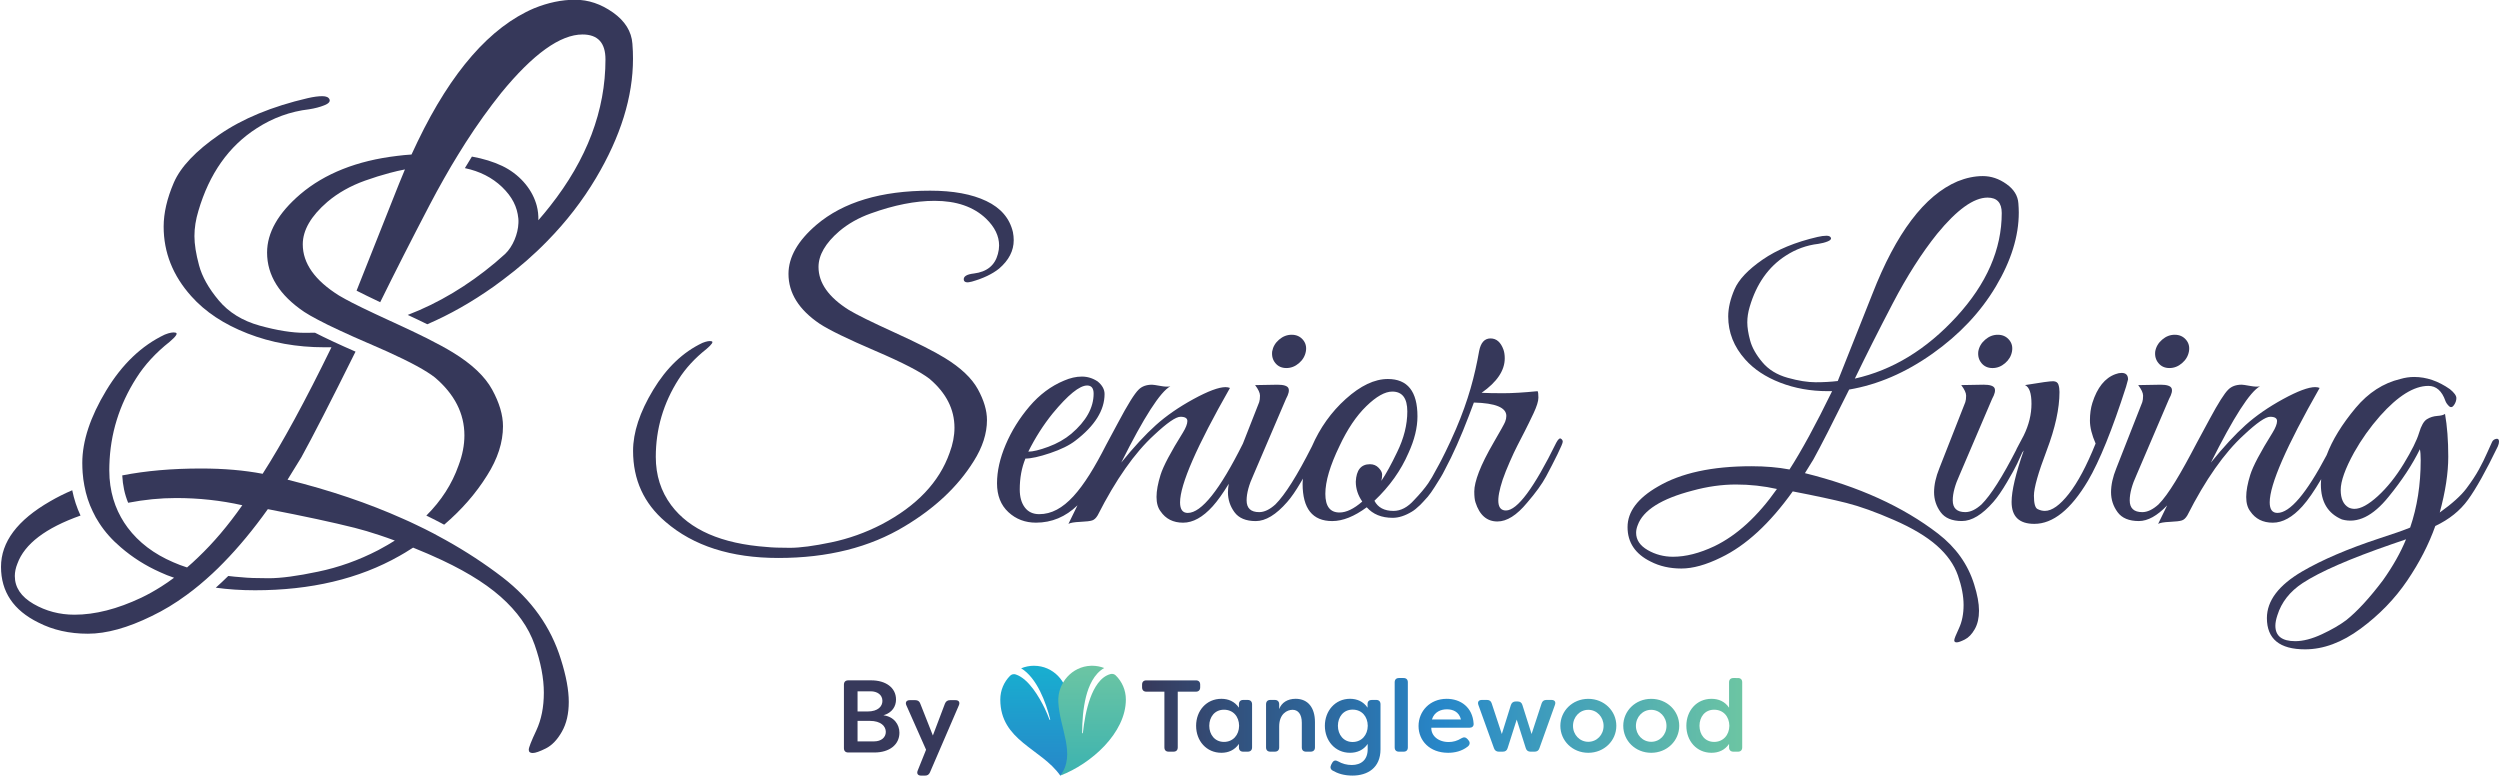 <?xml version="1.0" encoding="utf-8"?>
<!-- Generator: Adobe Illustrator 16.0.0, SVG Export Plug-In . SVG Version: 6.00 Build 0)  -->
<!DOCTYPE svg PUBLIC "-//W3C//DTD SVG 1.1//EN" "http://www.w3.org/Graphics/SVG/1.1/DTD/svg11.dtd">
<svg version="1.1" id="Layer_1" xmlns="http://www.w3.org/2000/svg" xmlns:xlink="http://www.w3.org/1999/xlink" x="0px" y="0px"
	 width="203px" height="63px" viewBox="0 0 203 63" enable-background="new 0 0 203 63" xml:space="preserve">
<g>
	<g>
		<path fill="#36385A" d="M76.711,29.061c-0.856-0.527-2.214-1.213-4.069-2.059c-1.857-0.846-3.093-1.455-3.707-1.829
			c-1.648-1.033-2.472-2.197-2.472-3.494c0-0.967,0.561-1.933,1.681-2.9c0.725-0.615,1.582-1.099,2.57-1.45
			c1.889-0.681,3.613-1.021,5.174-1.021c1.779,0,3.174,0.483,4.185,1.45c0.703,0.681,1.054,1.406,1.054,2.175
			c0,0.22-0.033,0.45-0.099,0.692c-0.242,0.923-0.889,1.45-1.944,1.582c-0.593,0.066-0.868,0.242-0.824,0.527
			c0.043,0.198,0.264,0.243,0.659,0.132c0.923-0.264,1.658-0.614,2.208-1.056c0.791-0.679,1.187-1.449,1.187-2.306
			c0-0.219-0.022-0.439-0.066-0.66c-0.263-1.12-0.983-1.96-2.158-2.52c-1.176-0.562-2.697-0.841-4.564-0.841
			c-3.977,0-7.052,0.923-9.227,2.769c-1.516,1.296-2.274,2.625-2.274,3.987c0,1.56,0.846,2.911,2.537,4.053
			c0.769,0.505,2.269,1.235,4.499,2.191c2.229,0.955,3.708,1.718,4.432,2.289c1.34,1.144,2.01,2.462,2.01,3.956
			c0,0.659-0.131,1.34-0.395,2.043c-0.835,2.372-2.668,4.306-5.503,5.8c-1.318,0.681-2.686,1.17-4.103,1.466
			c-1.417,0.297-2.538,0.445-3.361,0.445c-0.824,0-1.445-0.022-1.862-0.066c-3.691-0.264-6.283-1.395-7.777-3.394
			c-0.835-1.121-1.252-2.428-1.252-3.923c0-2.263,0.615-4.359,1.845-6.292c0.571-0.9,1.329-1.725,2.274-2.472
			c0.439-0.374,0.576-0.583,0.412-0.626s-0.412,0-0.741,0.132c-1.582,0.747-2.917,2.021-4.004,3.822
			c-1.088,1.802-1.631,3.45-1.631,4.944c0,2.35,0.878,4.272,2.637,5.766c2.262,1.954,5.316,2.933,9.161,2.933
			c3.998,0,7.415-0.856,10.249-2.57c2.46-1.471,4.328-3.229,5.602-5.272c0.726-1.142,1.088-2.263,1.088-3.36
			c0-0.771-0.248-1.604-0.742-2.505C78.902,30.698,78.007,29.852,76.711,29.061L76.711,29.061z"/>
		<path fill="#36385A" d="M104.455,29.885c0.372,0,0.713-0.132,1.021-0.396c0.307-0.264,0.494-0.583,0.56-0.956
			c0.065-0.373-0.017-0.692-0.247-0.955c-0.229-0.265-0.532-0.396-0.906-0.396s-0.715,0.131-1.022,0.396
			c-0.308,0.263-0.493,0.582-0.56,0.955c-0.044,0.374,0.043,0.692,0.263,0.956C103.784,29.753,104.081,29.885,104.455,29.885z"/>
		<path fill="#36385A" d="M126.368,35.948c-1.802,3.669-3.164,5.503-4.086,5.503c-0.727,0-0.813-0.835-0.264-2.504
			c0.152-0.439,0.345-0.924,0.577-1.45c0.23-0.527,0.438-0.972,0.626-1.335c0.186-0.362,0.384-0.746,0.593-1.153
			c0.208-0.406,0.444-0.89,0.709-1.449c0.262-0.561,0.395-0.983,0.395-1.271c0-0.283-0.021-0.46-0.066-0.526
			c-1.12,0.111-2.049,0.166-2.784,0.166c-0.736,0-1.323-0.011-1.762-0.033c1.25-0.878,1.879-1.812,1.879-2.801
			c0-0.264-0.034-0.494-0.1-0.691c-0.22-0.616-0.572-0.924-1.056-0.924c-0.482,0-0.79,0.341-0.923,1.021
			c-0.352,2-0.868,3.973-1.878,6.327c-0.611,1.425-1.219,2.593-1.352,2.836c-0.128,0.233-0.329,0.598-0.599,1.089
			c-0.101,0.166-0.203,0.33-0.306,0.489c-0.282,0.408-0.66,0.859-1.138,1.354c-0.528,0.594-1.088,0.89-1.681,0.89
			c-0.748,0-1.264-0.274-1.549-0.824c1.229-1.164,2.152-2.46,2.768-3.888c0.483-1.055,0.726-2.043,0.726-2.967
			c0-2.021-0.802-3.032-2.405-3.032c-1.078,0-2.215,0.54-3.411,1.615c-1.183,1.062-2.101,2.352-2.757,3.863
			c-1.189,2.349-2.178,3.923-2.962,4.705c-0.46,0.418-0.9,0.627-1.316,0.627c-0.682,0-1.022-0.318-1.022-0.957
			c0-0.569,0.186-1.264,0.561-2.075l2.637-6.163c0.218-0.396,0.283-0.686,0.195-0.873c-0.088-0.186-0.384-0.279-0.889-0.279
			l-1.813,0.032c0.264,0.352,0.396,0.637,0.396,0.856c0,0.22-0.023,0.396-0.065,0.527l-1.324,3.37
			c-1.871,3.751-3.363,5.627-4.476,5.627c-0.418,0-0.626-0.285-0.626-0.856c0-1.451,1.351-4.548,4.053-9.293
			c-0.11-0.044-0.23-0.066-0.362-0.066c-0.549,0-1.417,0.325-2.604,0.972c-1.186,0.649-2.203,1.351-3.048,2.109
			c-0.846,0.759-1.785,1.774-2.817,3.049c1.845-3.692,3.174-5.756,3.987-6.195c-0.176,0.044-0.444,0.033-0.807-0.033
			c-0.362-0.066-0.588-0.099-0.676-0.099c-0.461,0-0.824,0.132-1.087,0.396c-0.337,0.323-0.896,1.222-1.676,2.692
			c-0.233,0.439-0.869,1.609-0.96,1.788c-1.857,3.648-3.438,5.636-5.438,5.636c-0.505,0-0.896-0.181-1.169-0.544
			c-0.275-0.362-0.413-0.851-0.413-1.467c0-0.922,0.153-1.757,0.461-2.504c0.461,0,1.131-0.148,2.01-0.444
			c0.879-0.297,1.56-0.632,2.043-1.006c1.582-1.208,2.373-2.472,2.373-3.791c0-0.373-0.187-0.712-0.561-1.021
			c-0.396-0.264-0.824-0.395-1.285-0.395c-0.461,0-0.945,0.11-1.45,0.33c-1.055,0.44-1.989,1.137-2.801,2.092
			c-0.813,0.956-1.456,1.989-1.928,3.098c-0.472,1.108-0.708,2.158-0.708,3.147c0,0.988,0.307,1.768,0.922,2.34
			c0.615,0.571,1.362,0.855,2.241,0.855c1.285,0,2.407-0.474,3.371-1.408c-0.321,0.667-0.568,1.174-0.735,1.508
			c0.154-0.089,0.473-0.144,0.955-0.165c0.483-0.021,0.808-0.061,0.973-0.116c0.165-0.053,0.313-0.19,0.445-0.412
			c1.472-2.898,2.999-5.073,4.581-6.522c1.055-0.989,1.768-1.483,2.142-1.483s0.561,0.115,0.561,0.346s-0.121,0.544-0.363,0.939
			c-0.988,1.582-1.593,2.724-1.813,3.427c-0.219,0.702-0.329,1.301-0.329,1.797c0,0.493,0.11,0.883,0.329,1.169
			c0.417,0.614,1.027,0.922,1.829,0.922s1.604-0.444,2.406-1.334c0.391-0.434,0.825-1.044,1.302-1.823
			c-0.04,0.235-0.066,0.466-0.066,0.687c0,0.592,0.176,1.133,0.528,1.615c0.352,0.483,0.928,0.725,1.729,0.725
			c0.801,0,1.653-0.516,2.553-1.549c0.33-0.373,0.699-0.907,1.104-1.599c0.063-0.107,0.118-0.203,0.175-0.301
			c-0.011,0.139-0.027,0.279-0.027,0.415c0,2.022,0.803,3.033,2.406,3.033c0.857,0,1.79-0.374,2.802-1.12
			c0.505,0.57,1.208,0.856,2.108,0.856c0.483,0,0.999-0.165,1.548-0.495c0.202-0.119,0.415-0.293,0.634-0.506
			c0.009-0.007,0.018-0.013,0.025-0.021c0.009-0.008,0.017-0.017,0.023-0.024c0.005-0.002,0.007-0.006,0.011-0.009
			c0.024-0.025,0.045-0.047,0.068-0.072c0.054-0.054,0.107-0.108,0.16-0.167c0.142-0.147,0.273-0.291,0.381-0.42
			c0.164-0.197,0.353-0.461,0.56-0.791c0.209-0.33,0.374-0.593,0.494-0.791c0.101-0.162,0.216-0.378,0.347-0.639
			c0.636-1.185,1.284-2.639,1.944-4.37l0.396-1.055c1.758,0.044,2.636,0.407,2.636,1.088c0,0.153-0.032,0.313-0.099,0.479
			c-0.065,0.164-0.373,0.719-0.923,1.663c-0.549,0.944-0.949,1.748-1.202,2.404c-0.253,0.66-0.379,1.188-0.379,1.583
			c0,0.396,0.032,0.692,0.099,0.89c0.329,1.032,0.923,1.55,1.779,1.55c0.769,0,1.57-0.507,2.406-1.516
			c0.702-0.813,1.219-1.528,1.549-2.144s0.637-1.212,0.923-1.796c0.284-0.582,0.428-0.922,0.428-1.021
			c0-0.099-0.05-0.181-0.147-0.246C126.648,35.554,126.521,35.662,126.368,35.948L126.368,35.948z M85.474,33.574
			c1.252-1.515,2.186-2.272,2.801-2.272c0.351,0,0.527,0.22,0.527,0.66c0,1.142-0.604,2.231-1.812,3.261
			c-0.527,0.439-1.148,0.792-1.862,1.055c-0.714,0.265-1.257,0.396-1.631,0.396C84.067,35.531,84.727,34.499,85.474,33.574
			L85.474,33.574z M110.09,39.112c0,0.571,0.175,1.109,0.526,1.614c-0.681,0.593-1.297,0.889-1.846,0.889
			c-0.769,0-1.152-0.503-1.152-1.515c0-1.01,0.384-2.307,1.152-3.889c0.638-1.363,1.362-2.438,2.175-3.229s1.516-1.186,2.108-1.186
			c0.814,0,1.221,0.538,1.221,1.614c0,1.077-0.275,2.176-0.824,3.297c-0.483,1.01-0.912,1.79-1.285,2.339
			c0.044-0.175,0.065-0.346,0.065-0.511c0-0.164-0.093-0.346-0.28-0.544c-0.187-0.197-0.422-0.297-0.708-0.297
			C110.517,37.694,110.133,38.167,110.09,39.112z"/>
		<path fill="#36385A" d="M157.368,43.33c-2.856-2.196-6.458-3.834-10.808-4.91l0.691-1.12c0.594-1.076,1.561-2.966,2.899-5.668
			c2.328-0.396,4.586-1.368,6.771-2.917c2.187-1.549,3.9-3.367,5.142-5.454c1.241-2.087,1.862-4.086,1.862-5.998
			c0-0.241-0.013-0.494-0.034-0.758c-0.043-0.614-0.366-1.137-0.972-1.564c-0.604-0.429-1.242-0.643-1.911-0.643
			c-0.67,0-1.356,0.144-2.058,0.428c-2.682,1.143-4.989,4.197-6.921,9.162l-2.803,7.051c-0.549,0.066-1.147,0.1-1.796,0.1
			s-1.405-0.12-2.272-0.363c-0.869-0.241-1.555-0.665-2.06-1.269c-0.507-0.604-0.836-1.191-0.988-1.763
			c-0.155-0.571-0.23-1.06-0.23-1.465c0-0.407,0.064-0.83,0.196-1.269c0.549-1.868,1.527-3.252,2.933-4.153
			c0.813-0.527,1.692-0.845,2.636-0.955c0.286-0.044,0.54-0.109,0.76-0.198c0.218-0.087,0.307-0.187,0.263-0.297
			c-0.045-0.109-0.164-0.165-0.362-0.165s-0.44,0.033-0.726,0.099c-1.802,0.418-3.29,1.033-4.465,1.846
			c-1.175,0.813-1.933,1.615-2.273,2.405c-0.341,0.792-0.512,1.527-0.512,2.208c0,1.296,0.462,2.461,1.385,3.493
			c0.704,0.792,1.647,1.417,2.834,1.878c1.187,0.46,2.472,0.691,3.856,0.691h0.361c-1.317,2.702-2.471,4.823-3.46,6.36
			c-0.922-0.175-1.955-0.264-3.098-0.264c-3.187,0-5.712,0.55-7.58,1.647c-1.646,0.945-2.472,2.043-2.472,3.295
			s0.628,2.187,1.879,2.801c0.726,0.374,1.555,0.563,2.489,0.563c0.933,0,2.004-0.297,3.212-0.892
			c2.021-0.967,3.967-2.757,5.834-5.371c1.822,0.352,3.278,0.665,4.364,0.939c1.089,0.274,2.374,0.737,3.856,1.385
			c1.483,0.646,2.642,1.34,3.477,2.075c0.834,0.736,1.406,1.544,1.714,2.422c0.307,0.879,0.461,1.682,0.461,2.405
			c0,0.727-0.126,1.357-0.378,1.896c-0.254,0.537-0.38,0.86-0.38,0.972c0,0.11,0.066,0.165,0.199,0.165
			c0.131,0,0.35-0.078,0.656-0.231c0.31-0.154,0.578-0.435,0.808-0.839c0.232-0.408,0.348-0.908,0.348-1.501
			s-0.133-1.307-0.396-2.141C159.796,45.823,158.819,44.45,157.368,43.33L157.368,43.33z M153.694,24.629
			c1.153-2.208,2.356-4.092,3.608-5.652c1.604-1.955,2.966-2.932,4.087-2.932c0.768,0,1.152,0.417,1.152,1.252
			c0,2.944-1.225,5.75-3.674,8.42c-2.45,2.669-5.202,4.344-8.254,5.025C151.514,28.875,152.541,26.837,153.694,24.629
			L153.694,24.629z M139.211,44.352c-1.208,0.57-2.329,0.856-3.36,0.856c-0.747,0-1.434-0.181-2.06-0.543
			c-0.628-0.363-0.938-0.829-0.938-1.401c0-0.198,0.043-0.407,0.131-0.625c0.438-1.208,1.923-2.145,4.449-2.801
			c1.207-0.331,2.383-0.496,3.524-0.496c1.144,0,2.252,0.122,3.33,0.363C142.727,41.924,141.034,43.473,139.211,44.352
			L139.211,44.352z"/>
		<path fill="#36385A" d="M161.199,27.579c-0.309,0.263-0.495,0.582-0.561,0.955c-0.044,0.374,0.044,0.692,0.264,0.956
			c0.22,0.264,0.516,0.396,0.89,0.396c0.373,0,0.714-0.132,1.021-0.396c0.308-0.264,0.495-0.583,0.562-0.956
			c0.065-0.373-0.017-0.692-0.248-0.955c-0.23-0.265-0.531-0.396-0.906-0.396C161.846,27.183,161.507,27.314,161.199,27.579
			L161.199,27.579z"/>
		<path fill="#36385A" d="M172.798,30.808c0-0.351-0.176-0.528-0.527-0.528c-0.152,0-0.317,0.033-0.493,0.1
			c-0.857,0.307-1.483,1.087-1.879,2.339c-0.131,0.419-0.197,0.896-0.197,1.434s0.154,1.159,0.461,1.862
			c-0.725,1.802-1.45,3.164-2.175,4.086c-0.725,0.923-1.373,1.384-1.944,1.384c-0.198,0-0.396-0.049-0.594-0.148
			c-0.197-0.098-0.296-0.461-0.296-1.087c0-0.627,0.346-1.852,1.039-3.675c0.691-1.823,1.037-3.404,1.037-4.746
			c0-0.219-0.027-0.417-0.083-0.592c-0.055-0.175-0.192-0.269-0.413-0.281c-0.219-0.01-0.987,0.094-2.305,0.313
			c0.351,0.154,0.527,0.66,0.527,1.517c0,0.855-0.209,1.714-0.627,2.57l-0.593,1.12c-0.005,0.016-0.007,0.028-0.011,0.043
			c-1.128,2.2-2.072,3.687-2.823,4.438c-0.462,0.418-0.9,0.627-1.318,0.627c-0.682,0-1.021-0.318-1.021-0.957
			c0-0.569,0.187-1.264,0.561-2.075l2.635-6.163c0.221-0.396,0.286-0.686,0.199-0.873c-0.088-0.186-0.385-0.279-0.891-0.279
			l-1.813,0.032c0.264,0.353,0.396,0.637,0.396,0.856c0,0.22-0.021,0.396-0.065,0.527l-2.109,5.371
			c-0.285,0.704-0.429,1.352-0.429,1.945c0,0.592,0.177,1.133,0.529,1.615c0.35,0.483,0.926,0.725,1.729,0.725
			s1.653-0.516,2.555-1.549c0.329-0.373,0.696-0.907,1.104-1.599c0.406-0.692,0.682-1.19,0.824-1.498
			c0.126-0.273,0.267-0.581,0.42-0.915c0.039-0.05,0.079-0.104,0.123-0.174c-0.659,1.89-0.989,3.285-0.989,4.186
			c0,1.186,0.614,1.779,1.846,1.779c1.517,0,2.966-1.164,4.352-3.493c0.943-1.604,1.976-4.152,3.097-7.645L172.798,30.808
			L172.798,30.808z"/>
		<path fill="#36385A" d="M176.159,29.885c0.373,0,0.714-0.132,1.021-0.396c0.308-0.264,0.496-0.583,0.563-0.956
			c0.064-0.373-0.018-0.692-0.248-0.955c-0.23-0.265-0.533-0.396-0.907-0.396s-0.713,0.131-1.02,0.396
			c-0.309,0.263-0.496,0.582-0.563,0.955c-0.044,0.374,0.045,0.692,0.266,0.956C175.49,29.753,175.785,29.885,176.159,29.885
			L176.159,29.885z"/>
		<path fill="#36385A" d="M202.687,35.635c-0.154,0.033-0.264,0.114-0.329,0.247c-0.066,0.133-0.199,0.423-0.396,0.874
			c-0.196,0.449-0.423,0.907-0.675,1.367c-0.254,0.462-0.593,0.979-1.022,1.549c-0.428,0.571-1.147,1.22-2.158,1.943
			c0.461-1.69,0.692-3.201,0.692-4.53s-0.089-2.488-0.264-3.477c-0.111,0.088-0.318,0.144-0.625,0.165
			c-0.309,0.021-0.59,0.109-0.841,0.264c-0.253,0.155-0.468,0.526-0.643,1.12c-0.178,0.592-0.589,1.423-1.236,2.488
			c-0.648,1.065-1.352,1.944-2.108,2.637c-0.758,0.69-1.39,1.037-1.896,1.037c-0.153,0-0.308-0.032-0.461-0.099
			c-0.44-0.241-0.66-0.72-0.66-1.434c0-0.713,0.362-1.73,1.089-3.048c0.593-1.055,1.296-2.044,2.109-2.966
			c1.449-1.626,2.755-2.438,3.921-2.438c0.637,0,1.099,0.406,1.383,1.22c0.045,0.131,0.138,0.269,0.28,0.412
			c0.143,0.143,0.281,0.12,0.413-0.066c0.131-0.187,0.197-0.38,0.197-0.577c0-0.198-0.175-0.439-0.527-0.725
			c-0.944-0.66-1.91-0.989-2.899-0.989c-0.374,0-0.748,0.055-1.121,0.164c-1.384,0.33-2.592,1.11-3.625,2.34
			c-1.126,1.348-1.907,2.627-2.362,3.843c-1.648,3.124-2.981,4.692-3.997,4.692c-0.418,0-0.626-0.285-0.626-0.856
			c0-1.451,1.352-4.548,4.054-9.293c-0.111-0.044-0.23-0.066-0.363-0.066c-0.549,0-1.417,0.325-2.604,0.972
			c-1.186,0.649-2.202,1.351-3.047,2.109c-0.846,0.759-1.785,1.775-2.817,3.049c1.846-3.69,3.175-5.756,3.986-6.195
			c-0.175,0.044-0.444,0.033-0.807-0.033c-0.361-0.066-0.587-0.099-0.676-0.099c-0.46,0-0.822,0.132-1.087,0.396
			c-0.313,0.299-0.815,1.094-1.508,2.379c-0.267,0.494-0.935,1.726-1.063,1.97c-1.298,2.481-2.285,4.165-3.097,4.977
			c-0.462,0.418-0.901,0.627-1.318,0.627c-0.682,0-1.021-0.318-1.021-0.957c0-0.569,0.186-1.264,0.559-2.074l2.637-6.164
			c0.22-0.396,0.286-0.686,0.198-0.873c-0.089-0.186-0.385-0.279-0.89-0.279l-1.813,0.032c0.264,0.353,0.395,0.637,0.395,0.856
			c0,0.22-0.021,0.396-0.064,0.527l-2.11,5.371c-0.286,0.704-0.428,1.352-0.428,1.945c0,0.592,0.176,1.133,0.528,1.615
			c0.35,0.483,0.927,0.725,1.729,0.725c0.727,0,1.492-0.427,2.299-1.271c-0.319,0.663-0.566,1.168-0.732,1.502
			c0.153-0.089,0.473-0.144,0.955-0.165s0.806-0.061,0.972-0.116c0.166-0.053,0.313-0.19,0.445-0.411
			c1.471-2.899,2.999-5.074,4.581-6.523c1.054-0.989,1.768-1.483,2.141-1.483c0.374,0,0.562,0.115,0.562,0.346
			s-0.122,0.544-0.363,0.939c-0.988,1.582-1.594,2.724-1.812,3.428c-0.22,0.701-0.33,1.3-0.33,1.796c0,0.493,0.11,0.883,0.33,1.169
			c0.416,0.614,1.026,0.922,1.828,0.922c0.801,0,1.604-0.444,2.405-1.334c0.452-0.5,0.96-1.24,1.526-2.2
			c-0.012,0.145-0.026,0.294-0.026,0.437c0,1.407,0.569,2.351,1.713,2.835c1.251,0.351,2.515-0.265,3.789-1.846
			c1.076-1.317,1.923-2.603,2.538-3.855c0.043,0.198,0.065,0.494,0.065,0.89c0,1.977-0.285,3.801-0.856,5.47
			c-0.528,0.219-1.373,0.516-2.537,0.89c-2.526,0.835-4.604,1.725-6.228,2.67c-1.912,1.121-2.867,2.383-2.867,3.789
			c0,1.692,1.032,2.538,3.098,2.538c1.494,0,2.998-0.56,4.515-1.681c1.516-1.121,2.772-2.417,3.772-3.888
			c1-1.474,1.762-2.956,2.29-4.448c1.12-0.528,2.005-1.236,2.652-2.127c0.649-0.89,1.456-2.334,2.423-4.333
			c0.066-0.154,0.099-0.286,0.099-0.396C202.917,35.673,202.84,35.604,202.687,35.635L202.687,35.635z M193.493,47.12
			c-1.077,1.427-2.067,2.505-2.967,3.228c-0.526,0.396-1.192,0.781-1.993,1.155c-0.803,0.373-1.521,0.56-2.159,0.56
			c-1.075,0-1.614-0.418-1.614-1.252c0-0.242,0.055-0.527,0.165-0.857c0.33-1.055,1.011-1.922,2.042-2.603
			c1.406-0.924,3.823-1.979,7.251-3.164l1.153-0.396C194.931,44.867,194.305,45.977,193.493,47.12L193.493,47.12z"/>
		<path fill="#36385A" d="M40.811,46.882c-1.427-1.096-2.964-2.104-4.619-3.026c-0.326-0.184-0.659-0.363-0.996-0.543
			c-0.458-0.238-0.922-0.472-1.398-0.695c-0.344-0.169-0.695-0.329-1.046-0.482c-2.848-1.278-5.984-2.336-9.403-3.185l1.117-1.813
			c0.915-1.661,2.387-4.523,4.403-8.585c-1.351-0.589-2.445-1.102-3.294-1.537c-0.267,0.007-0.538,0.01-0.816,0.01
			c-1.047,0-2.27-0.198-3.671-0.585c-1.405-0.392-2.514-1.076-3.327-2.05c-0.82-0.977-1.351-1.925-1.599-2.85
			c-0.249-0.923-0.374-1.709-0.374-2.369c0-0.655,0.106-1.339,0.322-2.049c0.885-3.016,2.463-5.252,4.736-6.708
			c1.313-0.849,2.734-1.365,4.26-1.542c0.461-0.073,0.867-0.179,1.222-0.321c0.355-0.14,0.498-0.301,0.429-0.48
			c-0.074-0.175-0.268-0.263-0.586-0.263c-0.322,0-0.71,0.052-1.171,0.157c-2.914,0.677-5.318,1.669-7.214,2.983
			c-1.899,1.314-3.125,2.61-3.675,3.887c-0.548,1.277-0.823,2.467-0.823,3.564c0,2.094,0.743,3.974,2.237,5.644
			c1.134,1.277,2.66,2.287,4.579,3.034c1.914,0.747,3.989,1.12,6.225,1.12h0.585c-2.126,4.362-3.993,7.787-5.588,10.273
			c-1.49-0.285-3.159-0.429-5.003-0.429c-2.357,0-4.49,0.186-6.397,0.56c0.041,0.803,0.198,1.537,0.479,2.222
			c1.325-0.256,2.62-0.384,3.894-0.384c1.845,0,3.638,0.194,5.376,0.585c-1.149,1.641-2.346,3.052-3.586,4.231
			c-0.297,0.289-0.597,0.561-0.9,0.82c-0.392-0.125-0.765-0.264-1.12-0.422c-1.57-0.672-2.804-1.61-3.704-2.813
			c-0.201-0.271-0.384-0.55-0.542-0.839C9.65,41.69,9.5,41.373,9.375,41.039c-0.263-0.69-0.42-1.427-0.479-2.21
			c-0.015-0.213-0.022-0.433-0.022-0.652c0-0.139,0.004-0.272,0.007-0.409c0.07-2.532,0.798-4.89,2.188-7.071
			c0.677-1.072,1.581-2.053,2.702-2.939c0.523-0.446,0.688-0.692,0.49-0.746c-0.194-0.052-0.49,0-0.882,0.157
			c-1.878,0.89-3.466,2.404-4.758,4.545c-1.292,2.141-1.939,4.1-1.939,5.878c0,0.268,0.011,0.531,0.029,0.79
			c0.025,0.359,0.073,0.711,0.139,1.051c0.136,0.747,0.363,1.446,0.685,2.104c0.146,0.321,0.322,0.629,0.52,0.931
			c0.461,0.717,1.05,1.379,1.76,1.979c0.944,0.816,2.002,1.486,3.173,2.009c0.369,0.172,0.75,0.326,1.146,0.457
			c-0.34,0.254-0.685,0.492-1.036,0.714c-0.531,0.337-1.072,0.642-1.622,0.905c-1.95,0.922-3.762,1.382-5.427,1.382
			c-1.208,0-2.316-0.291-3.331-0.877c-1.01-0.586-1.515-1.341-1.515-2.263c0-0.318,0.069-0.659,0.211-1.009
			c0.582-1.598,2.288-2.896,5.125-3.902c-0.304-0.647-0.527-1.332-0.674-2.054c-0.633,0.271-1.229,0.568-1.79,0.896
			c-2.661,1.526-3.993,3.302-3.993,5.322c0,2.024,1.013,3.532,3.038,4.526c1.171,0.601,2.506,0.905,4.019,0.905
			c1.508,0,3.239-0.479,5.189-1.438c0.955-0.458,1.896-1.024,2.829-1.713c0.352-0.256,0.699-0.527,1.047-0.816
			c0.348-0.289,0.692-0.594,1.036-0.912c0.308-0.285,0.616-0.584,0.919-0.9c1.215-1.24,2.412-2.686,3.59-4.336
			c2.946,0.57,5.299,1.076,7.056,1.518c0.622,0.158,1.285,0.353,1.984,0.587c0.41,0.136,0.831,0.282,1.27,0.446
			c-0.374,0.237-0.762,0.464-1.171,0.681c-0.063,0.039-0.128,0.073-0.19,0.105c-1.566,0.809-3.195,1.393-4.879,1.741
			c-1.684,0.357-3.016,0.532-3.997,0.532c-0.977,0-1.716-0.025-2.214-0.081c-0.367-0.025-0.725-0.058-1.073-0.103
			c-0.337,0.333-0.677,0.652-1.014,0.952c1.007,0.139,2.068,0.209,3.184,0.209c4.538,0,8.447-0.926,11.723-2.785
			c0.154-0.084,0.308-0.175,0.461-0.267c0.224-0.137,0.439-0.271,0.655-0.41c0.377,0.153,0.762,0.313,1.156,0.482
			c0.11,0.052,0.224,0.1,0.333,0.147c2.394,1.046,4.264,2.162,5.614,3.352c1.347,1.189,2.273,2.493,2.767,3.911
			c0.498,1.421,0.746,2.717,0.746,3.888c0,1.172-0.205,2.192-0.61,3.061c-0.41,0.871-0.615,1.394-0.615,1.569
			c0,0.18,0.109,0.267,0.321,0.267c0.213,0,0.568-0.124,1.065-0.372c0.494-0.248,0.93-0.699,1.303-1.358
			c0.374-0.654,0.56-1.463,0.56-2.418c0-0.96-0.212-2.113-0.641-3.464C44.731,50.907,43.154,48.693,40.811,46.882L40.811,46.882z"/>
		<path fill="#36385A" d="M51.351,3.547c-0.073-0.991-0.596-1.837-1.57-2.529c-0.977-0.692-2.005-1.039-3.088-1.039
			c-1.083,0-2.193,0.234-3.327,0.695c-3.557,1.516-6.708,5.121-9.45,10.809c-0.172,0.347-0.337,0.702-0.501,1.064
			c-0.403,0.026-0.798,0.063-1.186,0.114c-3.243,0.387-5.857,1.427-7.84,3.106c-1.801,1.541-2.702,3.123-2.702,4.74
			c0,1.855,1.003,3.462,3.016,4.819c0.286,0.188,0.655,0.399,1.109,0.637c0.505,0.271,1.12,0.572,1.837,0.901
			c0.648,0.303,1.383,0.629,2.204,0.984h0.004c0.065,0.029,0.127,0.055,0.193,0.084c0.494,0.212,0.959,0.414,1.391,0.612
			c1.885,0.853,3.181,1.558,3.879,2.111c1.593,1.358,2.39,2.924,2.39,4.699c0,0.783-0.157,1.596-0.472,2.431
			c-0.53,1.511-1.406,2.876-2.62,4.081c0.493,0.237,0.977,0.487,1.448,0.739c1.417-1.208,2.577-2.54,3.485-3.996
			c0.863-1.359,1.292-2.691,1.292-3.998c0-0.914-0.293-1.906-0.882-2.979c-0.585-1.068-1.651-2.075-3.192-3.016
			c-0.538-0.329-1.241-0.713-2.112-1.152c-0.388-0.194-0.809-0.399-1.266-0.615c-0.455-0.216-0.941-0.443-1.461-0.681
			c-0.081-0.036-0.157-0.073-0.234-0.105c-0.461-0.213-0.885-0.407-1.276-0.593c-0.736-0.344-1.351-0.644-1.849-0.9
			c-0.374-0.194-0.677-0.359-0.919-0.502c-0.044-0.021-0.088-0.046-0.128-0.073c-1.958-1.226-2.939-2.609-2.939-4.154
			c0-1.149,0.666-2.299,1.999-3.448c0.86-0.729,1.881-1.303,3.056-1.724c0.688-0.245,1.354-0.454,2.002-0.625
			c0.42-0.114,0.833-0.208,1.24-0.286c-0.165,0.38-0.322,0.769-0.48,1.164c-0.073,0.18-0.146,0.362-0.219,0.548l-3.229,8.133
			c0.502,0.256,1.142,0.571,1.918,0.937c1.208-2.456,2.544-5.08,4-7.869c0.391-0.747,0.783-1.472,1.182-2.17
			c0.194-0.345,0.388-0.681,0.582-1.011c0.187-0.314,0.37-0.622,0.56-0.926c0.201-0.333,0.406-0.659,0.611-0.978
			c0.945-1.474,1.915-2.821,2.895-4.047c2.588-3.158,4.791-4.739,6.599-4.739c1.245,0,1.863,0.677,1.863,2.024
			c0,4.143-1.5,8.118-4.505,11.921c-0.3,0.383-0.615,0.761-0.944,1.138c0.011-0.395-0.029-0.797-0.136-1.196
			c-0.015-0.063-0.033-0.121-0.055-0.184c-0.392-1.252-1.41-2.39-2.742-3.027c-0.713-0.339-1.533-0.593-2.463-0.761
			c-0.189,0.307-0.38,0.619-0.571,0.937c1.208,0.253,2.215,0.765,3.016,1.53c0.835,0.809,1.229,1.607,1.325,2.559
			c0.011,0.121,0.015,0.245,0.007,0.376c-0.033,0.872-0.446,1.9-1.079,2.504c-0.268,0.245-0.542,0.483-0.813,0.713
			c-2.229,1.864-4.597,3.28-7.096,4.239c0.578,0.266,1.105,0.52,1.588,0.757c1.827-0.787,3.623-1.808,5.391-3.059
			c0.253-0.18,0.505-0.363,0.75-0.553c1.314-0.981,2.519-2.031,3.605-3.148c1.544-1.573,2.858-3.275,3.949-5.109
			c2.005-3.371,3.008-6.602,3.008-9.688C51.402,4.382,51.384,3.972,51.351,3.547L51.351,3.547z"/>
	</g>
	<path fill="#37395B" d="M73.033,59.497c0,0.971-0.812,1.605-2.027,1.605h-2.127c-0.227,0-0.352-0.125-0.352-0.351v-5.154
		c0-0.227,0.125-0.353,0.352-0.353h1.868c1.164,0,2.01,0.587,2.01,1.558c0,0.544-0.301,1.071-1.022,1.28
		C72.598,58.192,73.033,58.835,73.033,59.497z M69.633,56.133v1.64h0.804c0.872,0,1.215-0.427,1.215-0.86
		c0-0.502-0.427-0.779-0.955-0.779H69.633L69.633,56.133z M71.928,59.43c0-0.45-0.386-0.895-1.298-0.895h-0.997V60.2h1.349
		C71.551,60.2,71.928,59.882,71.928,59.43z"/>
	<path fill="#37395B" d="M74.518,62.568l0.679-1.69l-1.6-3.606c-0.109-0.243,0.008-0.419,0.276-0.419h0.453
		c0.201,0,0.335,0.093,0.401,0.283l1.022,2.587l0.98-2.587c0.076-0.19,0.209-0.283,0.419-0.283h0.444
		c0.259,0,0.377,0.168,0.268,0.419l-2.345,5.439c-0.084,0.193-0.21,0.268-0.411,0.268h-0.31
		C74.526,62.979,74.417,62.811,74.518,62.568z"/>
	
		<linearGradient id="SVGID_1_" gradientUnits="userSpaceOnUse" x1="640.375" y1="162.679" x2="640.375" y2="153.759" gradientTransform="matrix(1 0 0 1 -556.3 -99.699)">
		<stop  offset="0" style="stop-color:#2787C9"/>
		<stop  offset="1" style="stop-color:#18AFD0"/>
	</linearGradient>
	<path fill="url(#SVGID_1_)" d="M83.958,54.059c-0.37,0.001-0.72,0.075-1.041,0.208c1.269,0.765,2.017,2.756,2.364,4.17
		c-0.034,0.011-0.02,0.006-0.054,0.017c-0.119-0.319-0.253-0.634-0.399-0.941c-0.441-0.898-1.288-2.393-2.35-2.749
		c-0.164-0.055-0.342-0.011-0.462,0.111c-0.49,0.495-0.792,1.175-0.792,1.928c0,3.351,3.331,3.971,4.873,6.177
		c1.386-1.065,0.628-3.866,0.616-6.134c-0.009-1.519-1.213-2.778-2.733-2.785L83.958,54.059L83.958,54.059L83.958,54.059z"/>
	
		<linearGradient id="SVGID_2_" gradientUnits="userSpaceOnUse" x1="644.975" y1="162.679" x2="644.975" y2="153.759" gradientTransform="matrix(1 0 0 1 -556.3 -99.699)">
		<stop  offset="0" style="stop-color:#3CB3B0"/>
		<stop  offset="1" style="stop-color:#6CC5A3"/>
	</linearGradient>
	<path fill="url(#SVGID_2_)" d="M88.577,54.061c-1.522,0.053-2.701,1.381-2.643,2.902c0.081,2.131,1.477,4.296,0.161,6.016
		c2.508-0.956,5.325-3.46,5.325-6.179c0-0.768-0.315-1.461-0.825-1.959c-0.111-0.109-0.273-0.148-0.425-0.107
		c-0.834,0.223-1.336,1.13-1.635,1.94c-0.333,0.914-0.502,1.891-0.608,2.863c-0.036-0.002-0.02-0.002-0.057-0.003
		c0.004-0.996,0.073-1.992,0.316-2.969c0.219-0.863,0.641-1.847,1.475-2.323c-0.306-0.118-0.639-0.184-0.987-0.184
		C88.643,54.059,88.61,54.059,88.577,54.061"/>
	
		<linearGradient id="SVGID_3_" gradientUnits="userSpaceOnUse" x1="649.037" y1="158.717" x2="697.767" y2="158.717" gradientTransform="matrix(1 0 0 1 -556.3 -99.699)">
		<stop  offset="0" style="stop-color:#37395B"/>
		<stop  offset="0.5" style="stop-color:#2787C9"/>
		<stop  offset="1" style="stop-color:#6CC5A3"/>
	</linearGradient>
	<path fill="url(#SVGID_3_)" d="M125.575,56.834c-0.208,0-0.333,0.091-0.398,0.288l-0.812,2.481l-0.745-2.355
		c-0.057-0.19-0.181-0.289-0.389-0.289h-0.15c-0.206,0-0.329,0.098-0.397,0.289l-0.735,2.355l-0.82-2.481
		c-0.057-0.197-0.189-0.288-0.39-0.288h-0.405c-0.265,0-0.374,0.158-0.29,0.405l1.267,3.515c0.067,0.189,0.198,0.282,0.397,0.282
		h0.315c0.207,0,0.339-0.091,0.396-0.289l0.738-2.317l0.736,2.317c0.058,0.197,0.19,0.289,0.391,0.289h0.322
		c0.198,0,0.331-0.083,0.396-0.282l1.259-3.515c0.092-0.247-0.024-0.405-0.282-0.405H125.575L125.575,56.834z M98.192,58.934
		c0-0.709,0.439-1.306,1.192-1.306c0.752,0,1.225,0.556,1.232,1.306c-0.007,0.753-0.497,1.309-1.232,1.309
		C98.647,60.242,98.192,59.653,98.192,58.934z M97.124,58.934c0,1.226,0.836,2.192,2.054,2.192c0.554,0,1.068-0.207,1.423-0.72
		v0.282c0,0.223,0.124,0.348,0.348,0.348h0.364c0.223,0,0.355-0.125,0.355-0.348v-3.499c0-0.222-0.133-0.354-0.355-0.354h-0.364
		c-0.224,0-0.348,0.133-0.348,0.354v0.273c-0.356-0.513-0.869-0.719-1.423-0.719C97.96,56.743,97.124,57.711,97.124,58.934z
		 M103.87,57.578v-0.389c0-0.223-0.132-0.355-0.356-0.355h-0.363c-0.224,0-0.348,0.133-0.348,0.355v3.498
		c0,0.223,0.124,0.348,0.348,0.348h0.363c0.225,0,0.356-0.125,0.356-0.348v-1.702c0-1.026,0.653-1.35,1.085-1.35
		c0.429,0,0.752,0.331,0.752,1.051v2.002c0,0.223,0.124,0.348,0.349,0.348h0.363c0.225,0,0.356-0.125,0.356-0.348v-2.053
		c0-1.147-0.546-1.893-1.572-1.893C104.557,56.743,104.061,57.049,103.87,57.578z M108.638,58.934c0-0.709,0.439-1.313,1.193-1.313
		c0.751,0,1.225,0.563,1.231,1.313c-0.007,0.753-0.497,1.316-1.231,1.316C109.094,60.25,108.638,59.653,108.638,58.934z
		 M107.579,58.934c0,1.208,0.827,2.192,2.044,2.192c0.555,0,1.085-0.207,1.433-0.719v0.431c0,0.859-0.531,1.28-1.291,1.28
		c-0.398,0-0.779-0.1-1.119-0.298c-0.198-0.114-0.356-0.081-0.473,0.124l-0.08,0.149c-0.101,0.198-0.065,0.373,0.123,0.481
		c0.414,0.239,0.92,0.403,1.605,0.403c1.218,0,2.276-0.62,2.276-2.133v-3.656c0-0.223-0.125-0.354-0.348-0.354h-0.355
		c-0.224,0-0.348,0.116-0.348,0.33v0.299c-0.349-0.513-0.869-0.721-1.424-0.721C108.406,56.743,107.579,57.735,107.579,58.934
		 M117.487,57.596c0.447,0,0.978,0.165,1.143,0.826h-2.358C116.469,57.786,117.024,57.596,117.487,57.596z M115.186,58.952
		c0,1.198,0.911,2.175,2.401,2.175c0.53,0,1.102-0.125,1.581-0.497c0.207-0.157,0.216-0.363,0.065-0.529l-0.074-0.09
		c-0.14-0.156-0.307-0.174-0.486-0.066c-0.341,0.215-0.688,0.307-1.036,0.307c-0.868,0-1.433-0.522-1.415-1.158h3.088
		c0.223,0,0.364-0.116,0.348-0.332c-0.083-1.339-1.06-2.018-2.186-2.018C116.106,56.743,115.186,57.753,115.186,58.952
		 M127.728,58.944c0-0.728,0.546-1.307,1.241-1.307s1.242,0.579,1.242,1.307c0,0.727-0.546,1.29-1.242,1.29
		S127.728,59.663,127.728,58.944z M126.701,58.935c0,1.216,0.984,2.192,2.268,2.192s2.277-0.977,2.277-2.192
		c0-1.215-0.993-2.189-2.277-2.189S126.701,57.729,126.701,58.935z M132.836,58.944c0-0.728,0.545-1.307,1.241-1.307
		c0.695,0,1.241,0.579,1.241,1.307c0,0.727-0.546,1.29-1.239,1.29C133.383,60.234,132.836,59.663,132.836,58.944z M131.809,58.935
		c0,1.216,0.985,2.192,2.27,2.192c1.283,0,2.275-0.977,2.275-2.192c0-1.215-0.994-2.189-2.275-2.189
		C132.794,56.745,131.809,57.729,131.809,58.935z M93.084,55.246c-0.223,0-0.347,0.123-0.347,0.347v0.216
		c0,0.223,0.124,0.355,0.347,0.355h1.465v4.524c0,0.222,0.124,0.347,0.348,0.347h0.388c0.224,0,0.348-0.125,0.348-0.347v-4.524
		h1.474c0.224,0,0.348-0.133,0.348-0.355v-0.216c0-0.224-0.125-0.347-0.348-0.347H93.084z M113.596,55.056
		c-0.223,0-0.348,0.124-0.348,0.348v5.285c0,0.222,0.125,0.347,0.348,0.347h0.374c0.223,0,0.347-0.125,0.347-0.347v-5.285
		c0-0.224-0.124-0.348-0.347-0.348H113.596z M137.998,58.934c0-0.709,0.432-1.306,1.186-1.306c0.753,0,1.232,0.556,1.24,1.306
		c-0.008,0.753-0.504,1.309-1.24,1.309C138.446,60.242,137.998,59.653,137.998,58.934z M140.755,55.056
		c-0.223,0-0.355,0.124-0.355,0.348v2.06c-0.347-0.513-0.86-0.72-1.425-0.72c-1.217,0-2.043,0.968-2.043,2.191
		s0.826,2.191,2.043,2.191c0.563,0,1.078-0.207,1.425-0.719v0.281c0,0.223,0.133,0.348,0.355,0.348h0.365
		c0.223,0,0.347-0.125,0.347-0.348v-5.285c0-0.223-0.124-0.347-0.347-0.347L140.755,55.056L140.755,55.056z"/>
</g>
</svg>
